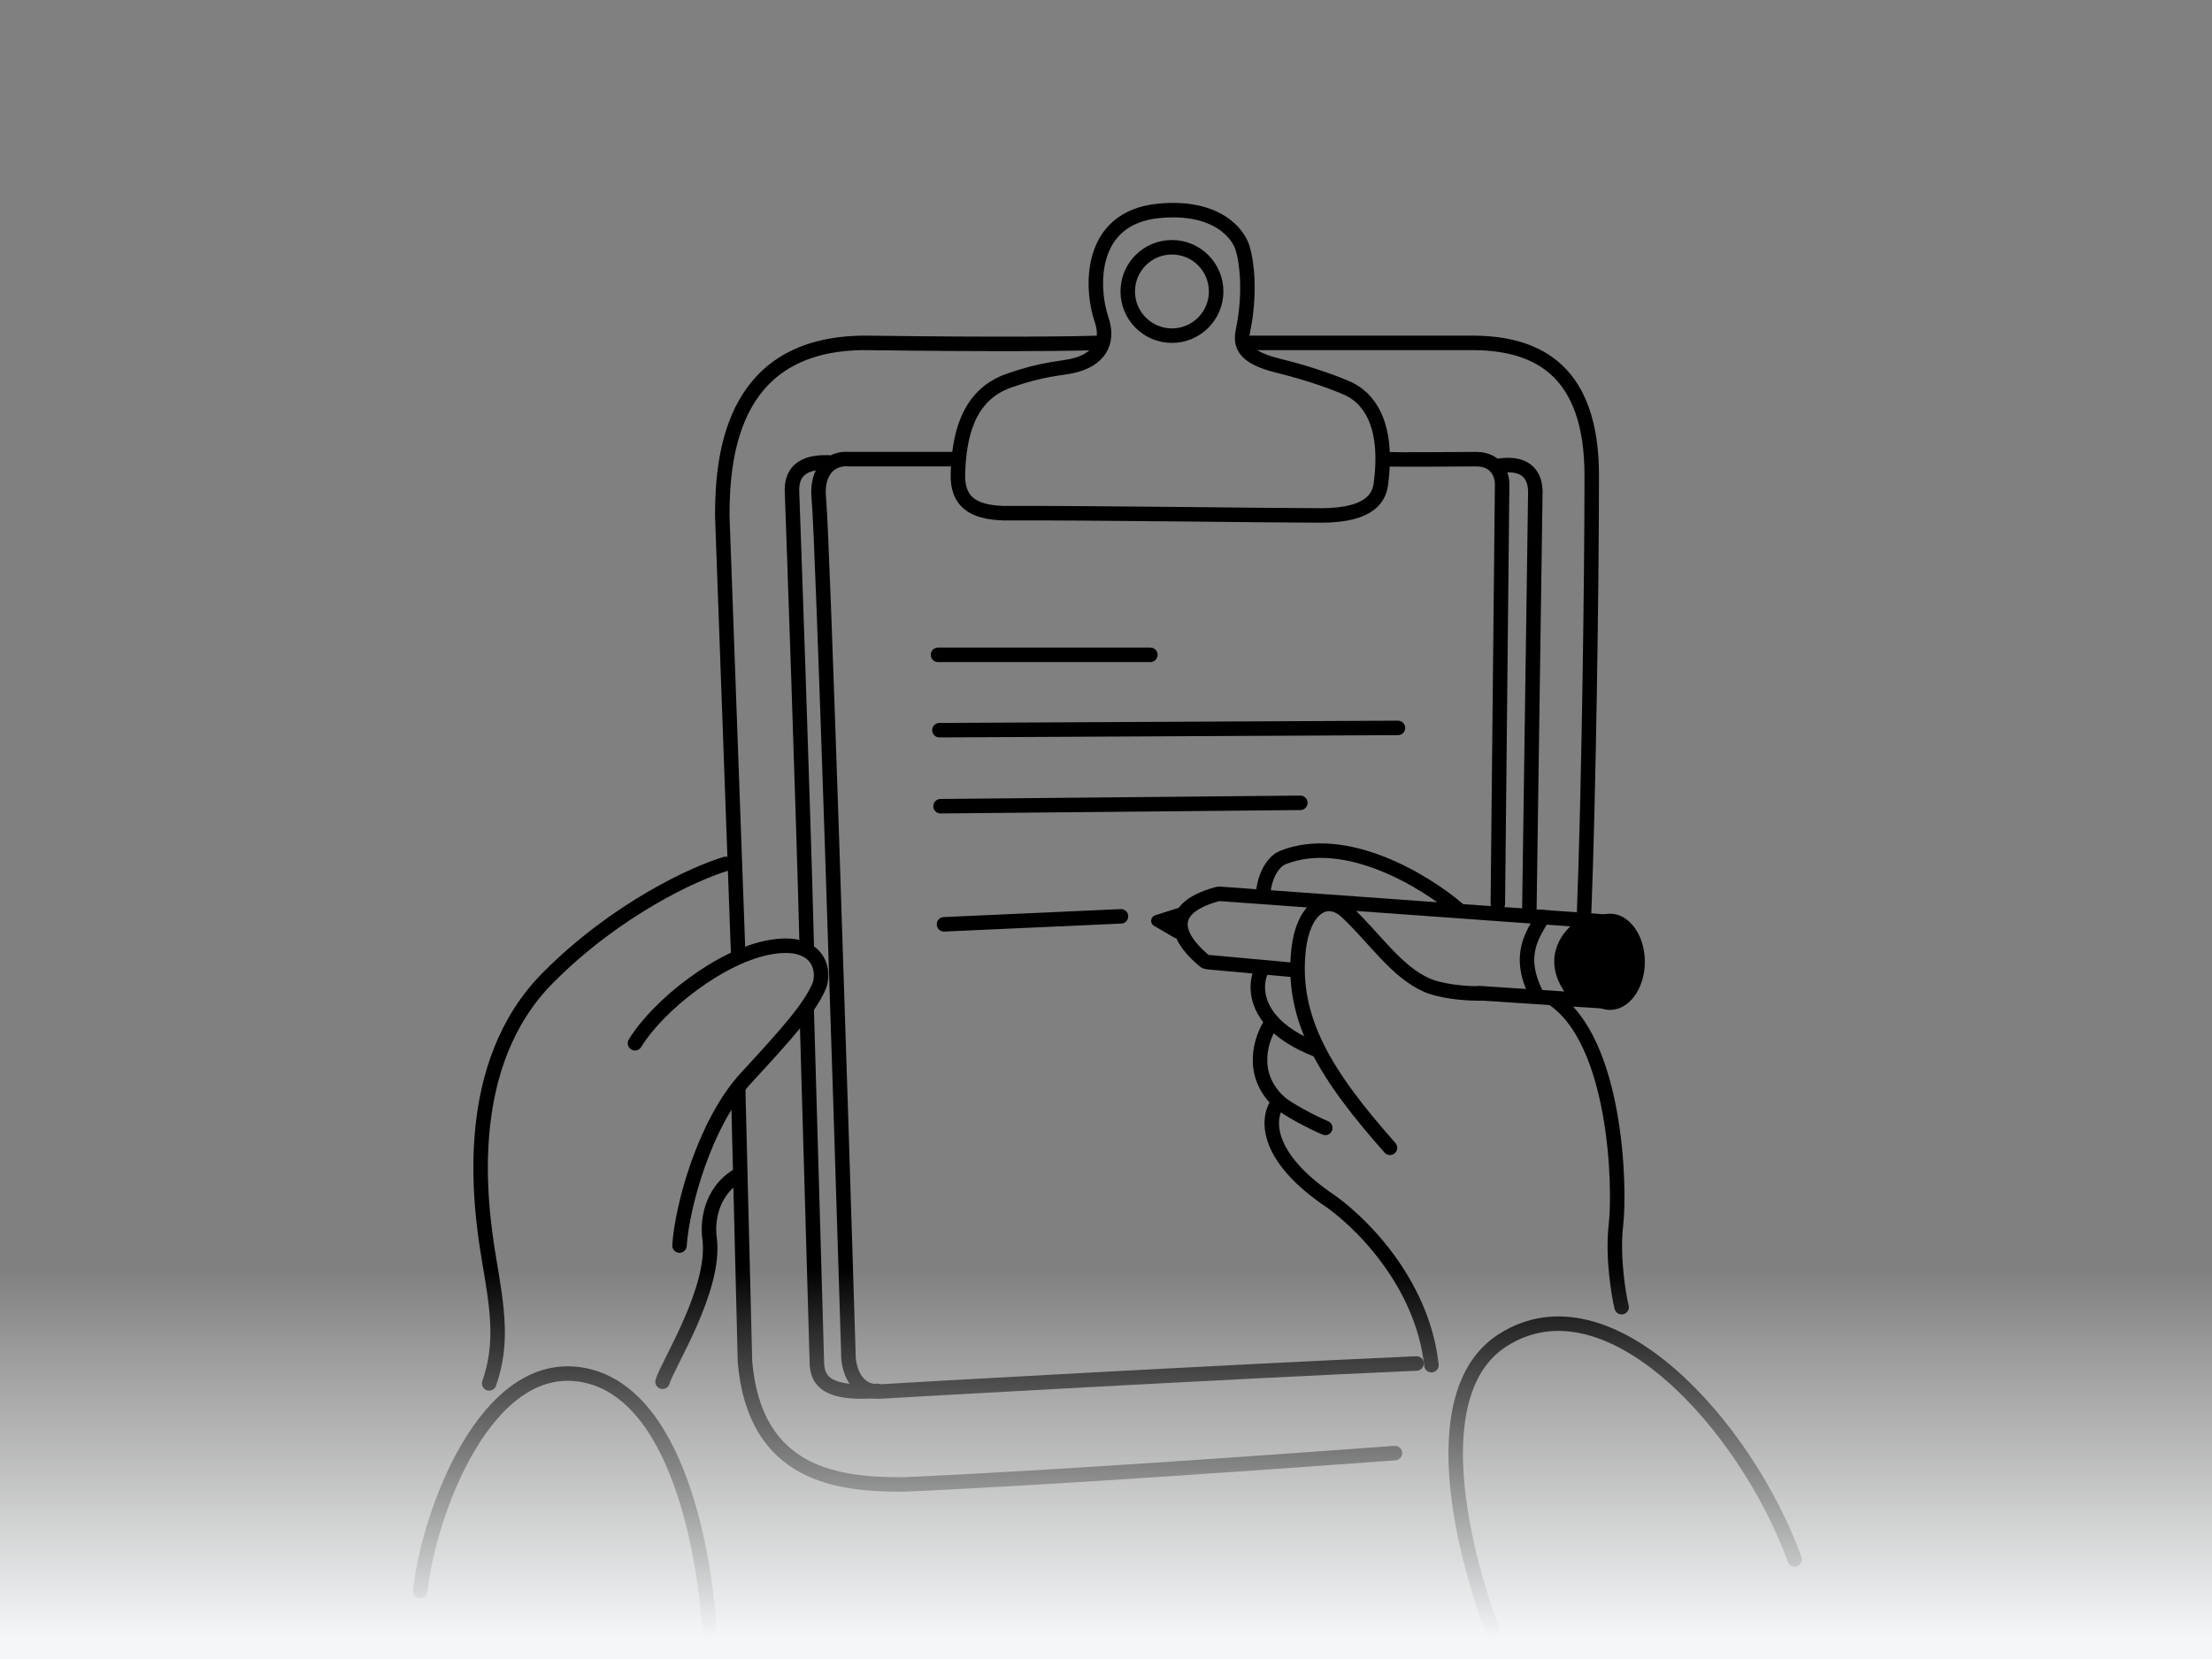 <svg width="200" height="150" viewBox="0 0 200 150" fill="none" xmlns="http://www.w3.org/2000/svg">
<rect x="0" y="0" width="200" height="150" fill="#808080" stroke="none"/>
<g clip-path="url(#clip0_1780_21214)">
<path d="M44.227 125.083C45.502 121.482 44.963 118.288 44.227 113.925C43.306 108.47 41.772 96.224 49.546 88.402C55.765 82.145 62.843 78.934 65.605 78.111" stroke="black" stroke-width="1.31" stroke-linecap="round"/>
<path d="M59.903 124.933C60.348 123.375 64.72 116.6 64.165 112.03C63.964 110.73 64.104 107.739 66.865 106.179" stroke="black" stroke-width="1.31" stroke-linecap="round"/>
<path d="M57.413 94.327C59.514 90.876 65.215 86.376 69.715 85.626C74.216 84.875 74.614 87.935 74.034 89.234C73.163 91.183 71.269 93.336 67.48 97.439C63.726 101.503 61.676 109.027 61.437 112.617" stroke="black" stroke-width="1.31" stroke-linecap="round"/>
<path d="M131.794 82.184C128.877 79.681 121.623 75.25 115.941 77.555C115.426 77.76 114.355 78.728 114.19 80.95" stroke="black" stroke-width="1.31" stroke-linecap="round"/>
<path d="M125.675 103.779C119.974 97.328 116.674 92.227 117.424 85.775C117.842 82.18 119.913 80.697 121.809 82.492C124.325 84.875 126.275 87.876 129.015 89.076C129.552 89.326 131.256 89.826 133.777 89.826" stroke="black" stroke-width="1.31" stroke-linecap="round"/>
<path d="M146.62 118.19C146.345 117.092 145.775 113.581 146.105 110.783C146.517 107.285 146.144 94.083 140.379 90.276" stroke="black" stroke-width="1.31" stroke-linecap="round"/>
<path d="M145.779 83.375L110.259 80.817C110.201 80.813 110.14 80.82 110.083 80.835C104.664 82.326 106.997 85.322 108.901 86.878C108.98 86.943 109.077 86.981 109.178 86.99L117.274 87.726" stroke="black" stroke-width="1.31" stroke-linecap="round"/>
<path d="M145.629 90.576L133.772 89.799" stroke="black" stroke-width="1.31" stroke-linecap="round"/>
<ellipse cx="145.57" cy="86.962" rx="3.151" ry="4.351" fill="black"/>
<path d="M141.601 89.887C139.399 86.845 141.072 84.423 142.322 83.478C142.413 83.409 142.526 83.378 142.64 83.383L146.307 83.554C146.596 83.567 146.819 83.812 146.806 84.1L146.542 90.02C146.529 90.322 146.264 90.549 145.964 90.517L141.96 90.093C141.817 90.078 141.685 90.004 141.601 89.887Z" fill="black"/>
<path d="M104.446 82.756L106.453 82.119C106.815 82.004 107.175 82.3 107.133 82.677L106.942 84.376C106.899 84.752 106.483 84.96 106.156 84.769L104.34 83.708C103.948 83.479 104.014 82.893 104.446 82.756Z" fill="black"/>
<path d="M66.742 86.225L65.305 46.599C65.305 40.751 66.393 30.84 78.544 31.004C90.695 31.168 97.291 31.073 99.07 31.004" stroke="black" stroke-width="1.31" stroke-linecap="round"/>
<path d="M113.027 31.004H133.451C139.095 31.107 143.919 33.569 143.919 43.009C143.919 52.448 143.64 72.181 143.229 82.475" stroke="black" stroke-width="1.31" stroke-linecap="round"/>
<path d="M126.127 131.384C117.711 131.999 95.205 133.639 81.624 134.221C75.876 134.221 68.261 133.482 67.358 123.14L66.742 98.413" stroke="black" stroke-width="1.31" stroke-linecap="round"/>
<circle cx="105.962" cy="26.352" r="3.996" stroke="black" stroke-width="1.31"/>
<path d="M99.598 28.891C100.335 31.02 99.292 32.577 96.94 33.089C95.815 33.334 94.24 33.355 91.213 34.42C87.43 35.751 86.714 39.54 86.612 42.816C86.53 45.438 88.043 46.298 90.702 46.4C98.439 46.366 115.012 46.605 119.437 46.605C124.038 46.605 124.707 44.864 124.856 43.738C125.593 38.168 123.629 35.935 121.891 35.137C121.073 34.761 118.68 33.826 115.653 33.089C112.626 32.352 112.081 31.348 112.381 29.915C113.117 26.392 112.688 23.532 112.381 22.542C112.04 21.177 110.049 18.569 104.814 19.061C98.269 19.675 98.678 26.229 99.598 28.891Z" stroke="black" stroke-width="1.31" stroke-linecap="round"/>
<path d="M135.428 81.725L135.817 43.768C135.817 42.949 135.353 41.515 133.461 41.515C131.515 41.515 127.144 41.583 125.163 41.515" stroke="black" stroke-width="1.31" stroke-linecap="round"/>
<path d="M86.132 41.514H76.707C75.682 41.412 73.715 42.006 74.043 45.202C74.371 48.398 75.956 97.951 76.707 122.329C76.673 123.558 77.219 125.975 79.678 125.811C81.548 125.686 110.656 124.047 128.077 123.282" stroke="black" stroke-width="1.31" stroke-linecap="round"/>
<path d="M138.279 82.175L138.819 44.473C138.819 43.344 138.327 41.702 135.54 42.112" stroke="black" stroke-width="1.31" stroke-linecap="round"/>
<path d="M74.888 41.804C73.864 41.804 71.507 41.804 71.61 44.472C71.708 47.036 72.634 73.296 72.942 85.475" stroke="black" stroke-width="1.31" stroke-linecap="round"/>
<path d="M72.941 91.374L73.864 123.394C73.966 124.523 74.376 126.165 79.293 125.755" stroke="black" stroke-width="1.31" stroke-linecap="round"/>
<path d="M84.809 59.207H104.012" stroke="black" stroke-width="1.31" stroke-linecap="round"/>
<path d="M84.938 66.02L126.397 65.814" stroke="black" stroke-width="1.31" stroke-linecap="round"/>
<path d="M85.039 72.895L117.57 72.588" stroke="black" stroke-width="1.31" stroke-linecap="round"/>
<path d="M85.352 83.574L101.356 82.85" stroke="black" stroke-width="1.31" stroke-linecap="round"/>
<path d="M139.479 82.925C138.729 84.325 137.078 86.226 138.879 89.826" stroke="black" stroke-width="1.31" stroke-linecap="round"/>
<path d="M115.624 99.607C114.624 100.797 114.064 104.199 119.825 108.279C122.675 110.13 128.586 115.751 129.426 123.432" stroke="black" stroke-width="1.31" stroke-linecap="round"/>
<path d="M114.124 87.576C113.588 88.581 113.352 90.515 115.024 92.369C115.848 93.281 117.134 94.175 119.075 94.927" stroke="black" stroke-width="1.31" stroke-linecap="round"/>
<path d="M115.024 92.369C113.952 93.92 112.974 97.101 115.625 99.607C116.311 100.256 118.591 101.46 119.825 101.979" stroke="black" stroke-width="1.31" stroke-linecap="round"/>
<path d="M135.858 149.689C132.658 142.238 128.177 126.105 135.858 121.184C145.46 115.033 157.912 128.986 162.263 140.988" stroke="black" stroke-width="1.31" stroke-linecap="round"/>
<path d="M38 143.836C38.75 136.834 43.971 122.545 52.853 124.345C61.734 126.146 64.155 142.198 64.255 150" stroke="black" stroke-width="1.31" stroke-linecap="round"/>
<path d="M0 0H200V170H0V0Z" fill="url(#paint0_linear_1780_21214)"/>
</g>
<defs>
<linearGradient id="paint0_linear_1780_21214" x1="100" y1="0" x2="100" y2="176.256" gradientUnits="userSpaceOnUse">
<stop offset="0.65" stop-color="#F5F6F7" stop-opacity="0"/>
<stop offset="0.84" stop-color="#F5F6F7"/>
</linearGradient>
<clipPath id="clip0_1780_21214">
<rect width="200" height="170" fill="white"/>
</clipPath>
</defs>
</svg>

